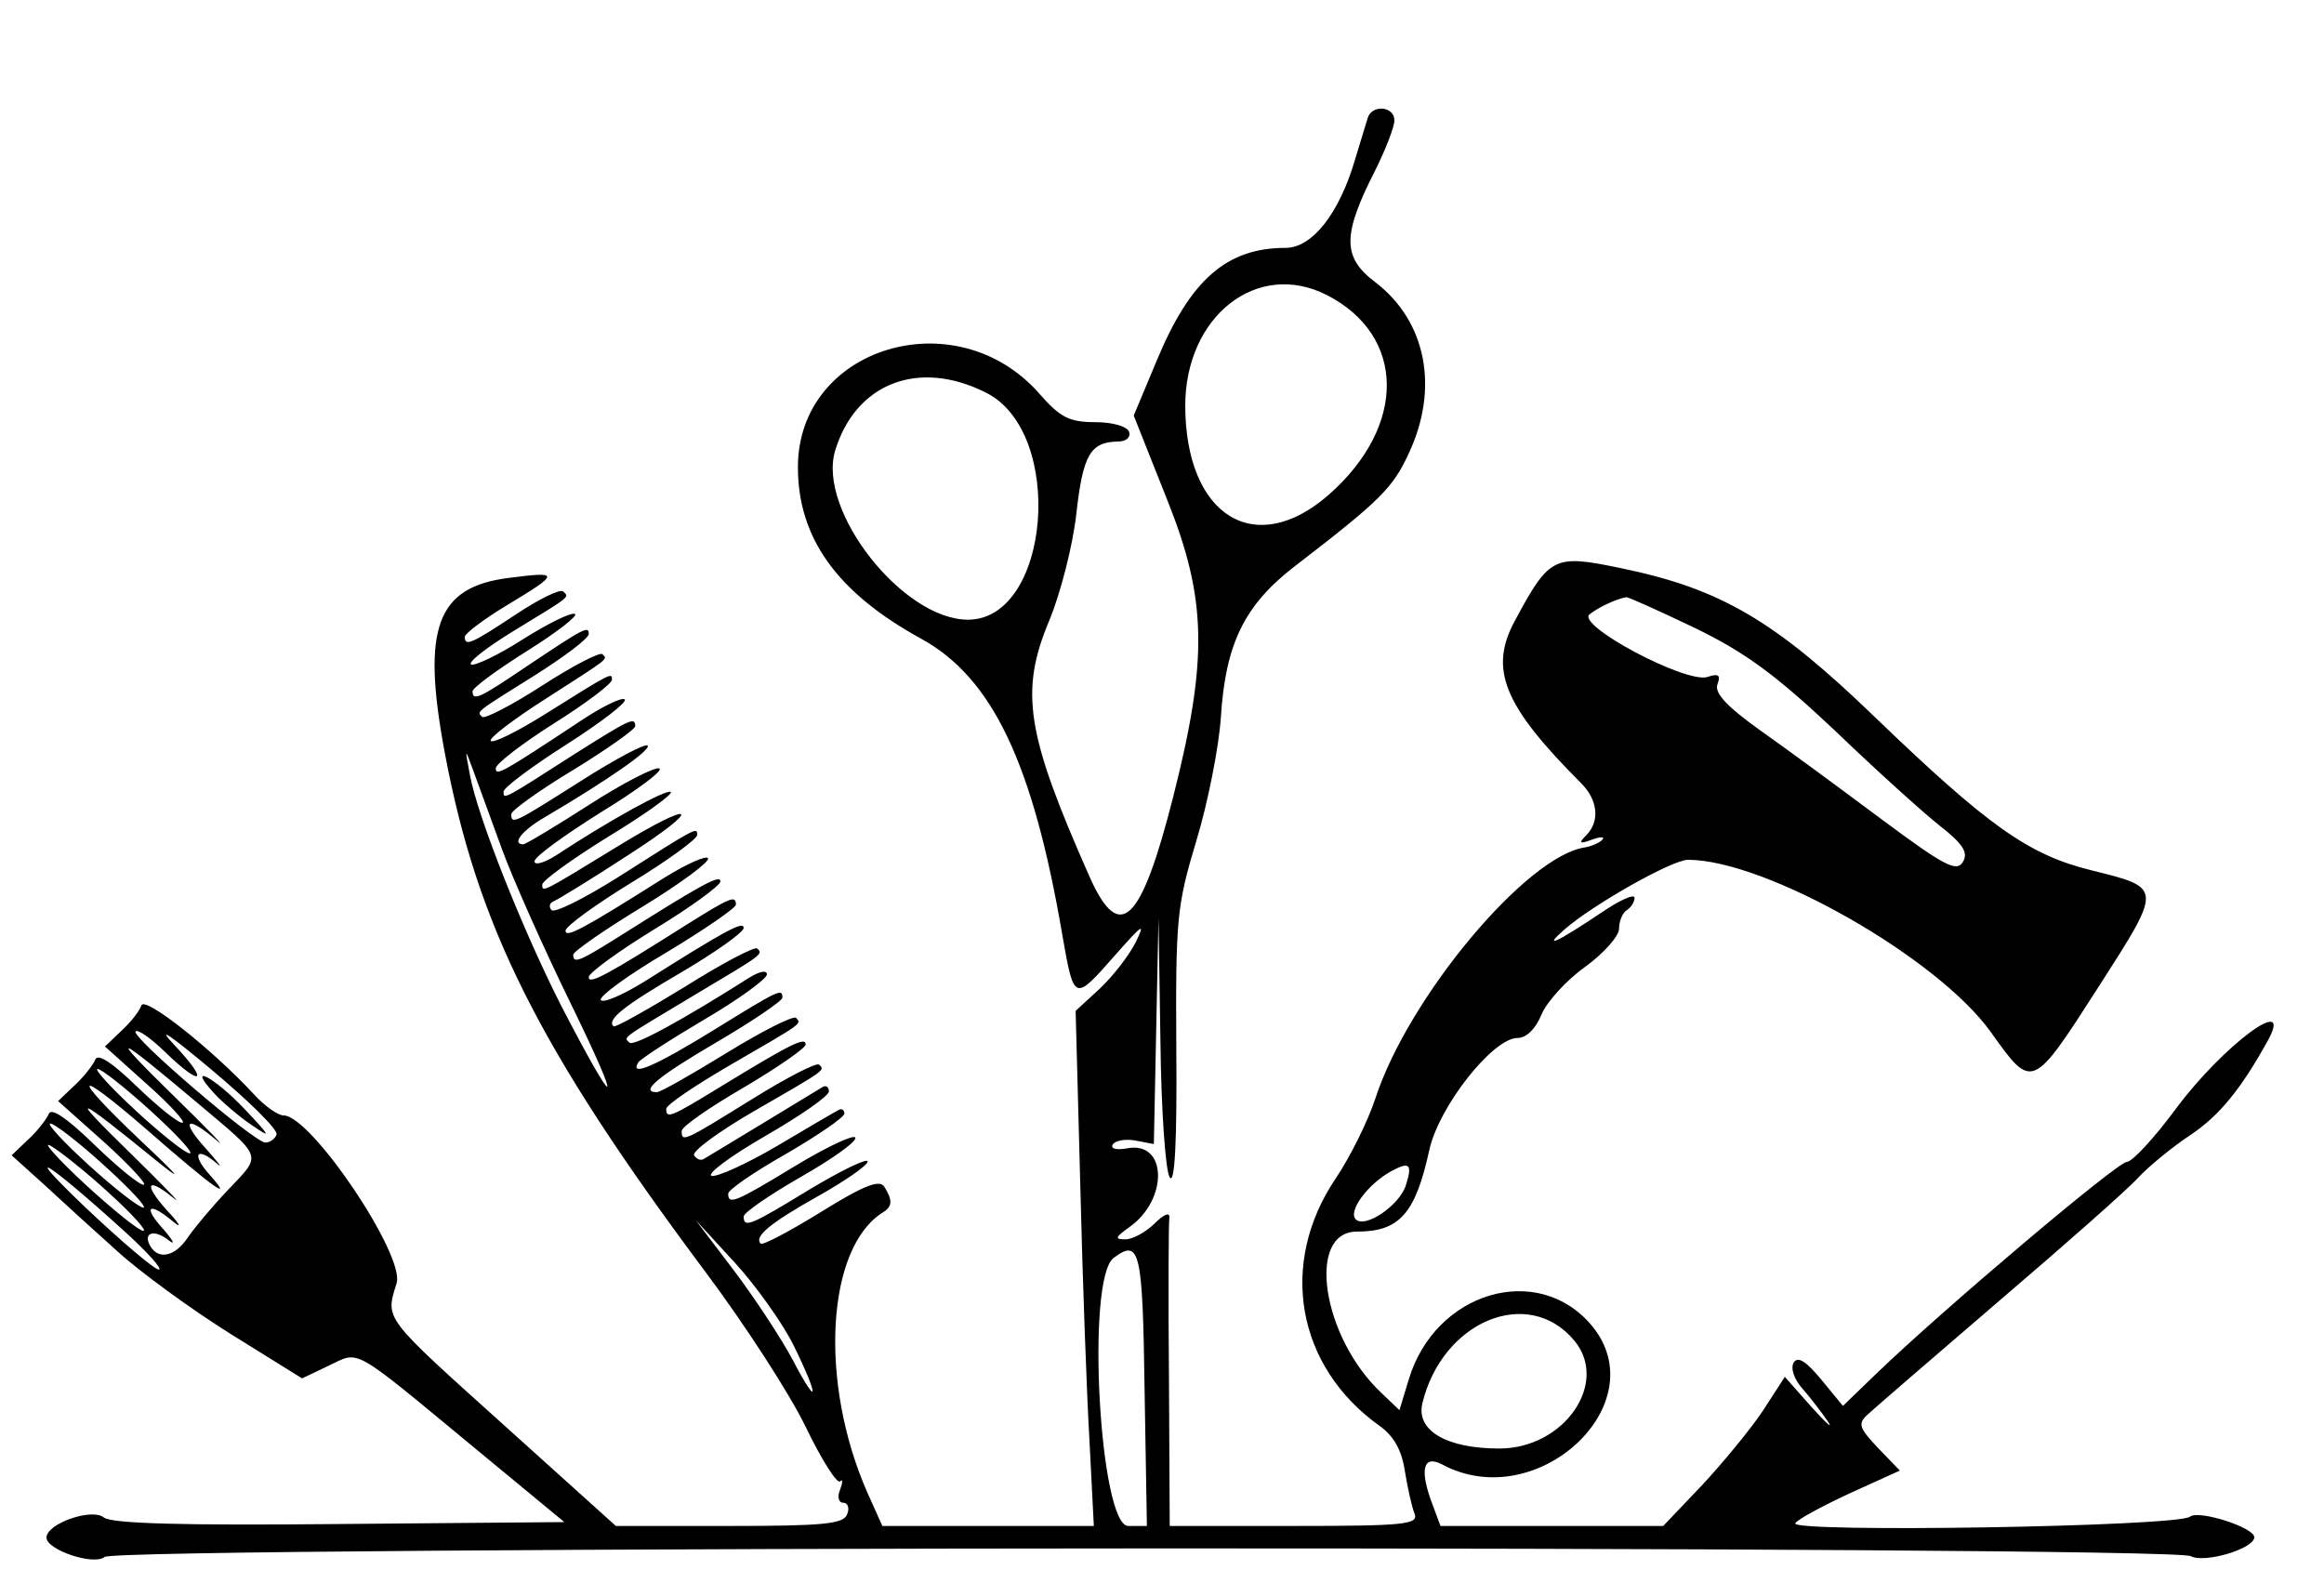 <?xml version="1.0" standalone="no"?>
<!DOCTYPE svg PUBLIC "-//W3C//DTD SVG 20010904//EN"
 "http://www.w3.org/TR/2001/REC-SVG-20010904/DTD/svg10.dtd">
<svg version="1.0" xmlns="http://www.w3.org/2000/svg"
 width="300pt" height="206pt" viewBox="0 0 300 206"
 preserveAspectRatio="xMidYMid meet">
<g transform="translate(0,206) scale(0.05,-0.05)"
fill="#000000" stroke="none">
<path d="M3531 3815 c-4 -14 -19 -61 -32 -105 -41 -141 -111 -230 -180 -230
-152 0 -246 -82 -333 -292 l-59 -141 87 -219 c102 -255 105 -410 15 -765 -83
-327 -138 -380 -215 -209 -165 372 -182 480 -105 664 29 70 61 194 70 277 17
151 36 184 108 185 20 0 33 11 28 25 -5 14 -42 25 -88 25 -66 0 -90 12 -144
74 -215 244 -623 120 -623 -190 0 -183 101 -324 318 -443 184 -101 289 -321
365 -767 30 -171 30 -171 137 -49 70 79 78 85 52 32 -17 -34 -59 -88 -93 -120
l-62 -57 12 -450 c6 -247 17 -547 24 -665 l11 -215 -273 0 -273 0 -39 87
c-125 284 -106 632 41 723 24 15 25 31 3 66 -12 19 -52 4 -163 -65 -81 -50
-151 -87 -156 -82 -18 18 24 53 147 122 71 40 129 80 129 90 0 10 -66 -22
-148 -71 -154 -94 -172 -102 -172 -71 0 10 67 56 149 103 82 47 145 92 139
101 -5 8 -75 -25 -156 -74 -153 -93 -172 -101 -172 -71 0 10 67 56 150 103 82
48 150 94 150 104 0 9 -7 14 -15 9 -8 -4 -80 -46 -159 -93 -80 -47 -156 -81
-169 -77 -13 5 49 51 139 103 90 52 164 103 164 115 0 11 -7 16 -15 12 -8 -5
-78 -47 -155 -94 -77 -47 -146 -88 -154 -93 -7 -4 -18 0 -24 10 -6 10 63 61
153 113 189 109 185 106 170 121 -6 7 -85 -34 -175 -90 -176 -109 -180 -111
-180 -81 0 11 72 61 160 112 88 52 160 102 160 111 0 21 -38 2 -215 -106 -134
-82 -145 -87 -145 -60 0 10 74 60 165 113 190 110 185 106 170 122 -7 6 -87
-34 -178 -90 -91 -56 -172 -102 -181 -102 -46 0 2 40 154 129 94 55 170 107
170 115 0 25 -8 21 -178 -84 -151 -93 -218 -122 -194 -83 6 9 83 59 171 111
89 52 161 105 161 116 0 12 -19 8 -45 -8 -172 -109 -299 -179 -310 -168 -15
15 -25 7 165 121 183 109 180 107 165 122 -6 6 -90 -38 -187 -99 -98 -60 -180
-106 -184 -102 -18 17 25 52 176 140 88 52 160 103 160 114 0 19 -45 -5 -254
-137 -58 -36 -109 -58 -115 -49 -5 9 71 65 170 123 98 59 179 115 179 123 0
25 -13 20 -125 -50 -210 -133 -255 -157 -255 -137 0 11 77 67 170 124 94 57
170 113 170 123 0 19 -46 -6 -255 -138 -111 -70 -125 -75 -125 -51 0 8 80 64
179 124 98 60 174 116 169 125 -5 8 -56 -15 -114 -51 -209 -132 -254 -156
-254 -136 0 11 77 67 170 124 94 57 170 113 170 123 0 21 1 22 -206 -110 -86
-54 -162 -92 -170 -84 -8 9 -5 19 6 23 11 5 97 57 190 118 201 129 177 148
-28 22 -193 -118 -192 -118 -192 -97 0 10 77 66 171 124 94 57 166 109 161
115 -10 9 -157 -72 -297 -164 -30 -19 -55 -26 -55 -15 0 12 78 68 172 127 95
58 163 109 150 113 -12 4 -94 -38 -181 -94 -87 -56 -164 -102 -170 -102 -31 0
-3 36 54 69 163 96 277 175 267 186 -6 6 -84 -35 -173 -92 -172 -109 -179
-113 -179 -85 0 9 72 61 160 114 88 54 160 105 160 113 0 25 -14 18 -155 -71
-187 -120 -185 -119 -185 -98 0 10 73 65 163 122 89 57 157 109 150 116 -7 7
-60 -19 -118 -58 -201 -133 -215 -140 -215 -120 0 12 68 64 150 116 83 52 150
103 150 113 0 19 1 20 -176 -91 -69 -43 -131 -74 -137 -67 -6 6 55 53 136 105
176 113 166 105 152 119 -6 6 -76 -30 -155 -81 -79 -51 -149 -87 -155 -81 -15
14 -20 10 140 110 74 47 135 93 135 104 0 22 -10 17 -164 -86 -118 -80 -136
-88 -136 -62 0 9 64 56 142 105 78 49 133 92 122 95 -11 4 -71 -26 -133 -65
-62 -40 -123 -69 -134 -66 -12 4 36 42 106 85 154 94 147 88 131 104 -8 7 -63
-20 -123 -60 -115 -76 -131 -83 -131 -57 0 8 50 46 110 82 136 82 136 87 5 70
-188 -23 -227 -129 -167 -450 84 -449 243 -766 674 -1343 101 -135 217 -314
258 -399 41 -85 81 -148 89 -141 7 8 7 -2 0 -21 -8 -19 -4 -34 8 -34 12 0 17
-14 10 -30 -9 -25 -62 -30 -304 -30 l-293 0 -283 255 c-321 289 -312 277 -283
372 22 72 -221 433 -292 433 -14 0 -47 23 -74 52 -112 121 -285 257 -293 232
-5 -15 -28 -44 -52 -66 l-42 -40 109 -98 c61 -54 101 -99 91 -99 -11 -1 -64
42 -118 94 -64 62 -101 86 -107 69 -6 -14 -29 -44 -53 -66 l-43 -41 120 -107
c66 -60 111 -109 101 -109 -11 -1 -68 46 -128 104 -70 68 -111 96 -117 79 -6
-14 -29 -44 -53 -66 l-43 -41 81 -73 c44 -41 130 -119 190 -173 60 -55 192
-151 294 -215 l185 -115 69 33 c81 38 54 54 378 -214 l230 -190 -581 -5 c-405
-4 -589 1 -608 17 -31 25 -148 -16 -148 -52 0 -32 123 -73 150 -50 34 28 5334
30 5386 2 35 -19 164 19 164 49 0 25 -143 71 -166 53 -31 -26 -1035 -42 -1019
-17 6 10 69 44 140 77 l130 59 -57 59 c-48 51 -52 62 -27 85 16 15 169 147
339 293 171 146 333 289 360 319 28 30 88 79 133 109 76 50 133 120 203 247
66 122 -117 -15 -237 -176 -56 -76 -114 -139 -128 -139 -24 0 -476 -382 -647
-547 l-86 -83 -56 68 c-39 47 -60 61 -71 44 -9 -14 1 -44 23 -68 21 -24 50
-62 65 -84 15 -22 -4 -5 -42 37 l-69 78 -57 -88 c-32 -48 -103 -134 -157 -192
l-100 -105 -287 0 -288 0 -19 51 c-36 93 -27 134 23 108 245 -132 555 157 386
359 -139 165 -404 87 -472 -140 l-24 -79 -46 44 c-154 144 -195 417 -64 417
110 0 151 46 187 210 24 112 164 290 228 290 23 0 47 24 62 61 14 33 65 89
113 123 48 35 87 79 87 98 0 20 9 41 20 48 11 7 20 21 20 32 0 11 -38 -6 -85
-38 -115 -77 -155 -96 -96 -44 73 64 278 180 319 180 201 0 645 -253 782 -445
107 -150 106 -151 278 117 166 259 166 255 -19 301 -162 40 -266 114 -559 396
-258 249 -398 331 -655 384 -173 36 -184 31 -273 -134 -69 -126 -31 -220 170
-421 44 -44 49 -99 13 -135 -20 -20 -17 -23 15 -11 22 8 34 8 27 0 -7 -8 -28
-17 -45 -20 -151 -22 -456 -387 -541 -648 -19 -58 -65 -151 -102 -206 -149
-220 -102 -486 112 -639 37 -26 58 -63 66 -117 7 -43 18 -93 25 -110 11 -28
-24 -32 -310 -32 l-322 0 -2 385 c-2 212 -1 397 1 411 2 15 -14 9 -38 -15 -22
-22 -57 -41 -75 -41 -29 0 -27 5 9 31 102 71 99 224 -5 204 -28 -5 -44 -1 -37
10 6 10 33 15 59 10 l47 -9 6 292 6 292 5 -320 c2 -176 13 -333 24 -350 13
-20 19 92 17 330 -2 337 1 371 52 540 30 99 58 242 63 318 12 190 61 290 191
390 221 170 253 202 294 291 79 168 46 341 -86 442 -86 65 -86 122 1 292 26
53 48 109 48 126 0 37 -58 42 -69 6z m-105 -457 c204 -105 206 -338 5 -515
-190 -167 -370 -56 -371 229 0 232 186 378 366 286z m-880 -252 c205 -103 166
-586 -47 -586 -168 0 -389 281 -343 436 53 175 216 238 390 150z m1829 -607
c132 -64 210 -122 362 -265 106 -102 228 -212 271 -246 60 -47 74 -69 60 -93
-16 -28 -48 -11 -212 111 -106 79 -247 183 -314 230 -85 61 -116 95 -108 117
9 24 3 29 -26 19 -56 -17 -340 134 -304 162 23 18 69 40 95 44 4 1 84 -35 176
-79z m-3080 -569 c28 -77 108 -257 178 -400 138 -283 122 -289 -23 -9 -100
196 -218 493 -237 599 -13 70 -13 70 9 10 12 -33 45 -123 73 -200z m-581 -739
c-4 -12 -17 -21 -29 -21 -28 0 -348 274 -335 287 6 6 40 -18 76 -53 97 -94
115 -78 23 19 -47 50 -9 24 96 -64 97 -81 173 -156 169 -168z m-204 81 c172
-145 167 -131 78 -225 -40 -42 -86 -97 -103 -122 -32 -48 -74 -59 -96 -24 -22
36 8 47 46 17 19 -15 13 -2 -13 28 -55 60 -38 73 26 19 23 -19 16 -5 -17 30
-63 70 -51 88 19 30 23 -19 -30 36 -119 123 -158 154 -138 147 73 -25 73 -59
59 -42 -44 55 -180 171 -169 188 17 27 175 -153 229 -191 165 -119 -49 54 -35
76 19 29 16 -14 2 4 -30 40 -67 74 -49 87 29 20 29 -25 -20 26 -109 113 -176
172 -158 167 59 -16z m-120 -21 c66 -60 111 -109 100 -109 -11 0 -73 49 -138
109 -65 60 -110 109 -100 109 10 0 72 -49 138 -109z m-120 -141 c66 -60 111
-108 100 -108 -11 0 -74 49 -140 109 -66 60 -111 109 -100 108 11 0 74 -49
140 -109z m10 -69 c61 -55 101 -100 90 -99 -11 0 -78 54 -150 120 -72 67 -112
112 -90 100 22 -12 90 -66 150 -121z m40 -99 c61 -55 101 -100 90 -100 -11 0
-96 72 -190 161 -174 166 -98 119 100 -61z m3310 119 c-16 -53 -106 -114 -130
-89 -20 21 31 90 90 123 49 27 57 20 40 -34z m-1581 -415 c66 -134 65 -166 -2
-38 -28 53 -96 157 -151 230 l-100 132 101 -110 c55 -60 124 -157 152 -214z
m906 -113 l6 -353 -48 0 c-74 0 -110 638 -38 692 68 51 75 20 80 -339z m1110
125 c90 -109 -27 -278 -194 -278 -136 0 -215 46 -199 116 51 213 274 306 393
162z"/>
<path d="M552 1298 c21 -23 65 -61 98 -83 52 -36 49 -30 -19 42 -79 83 -151
120 -79 41z"/>
</g>
</svg>
